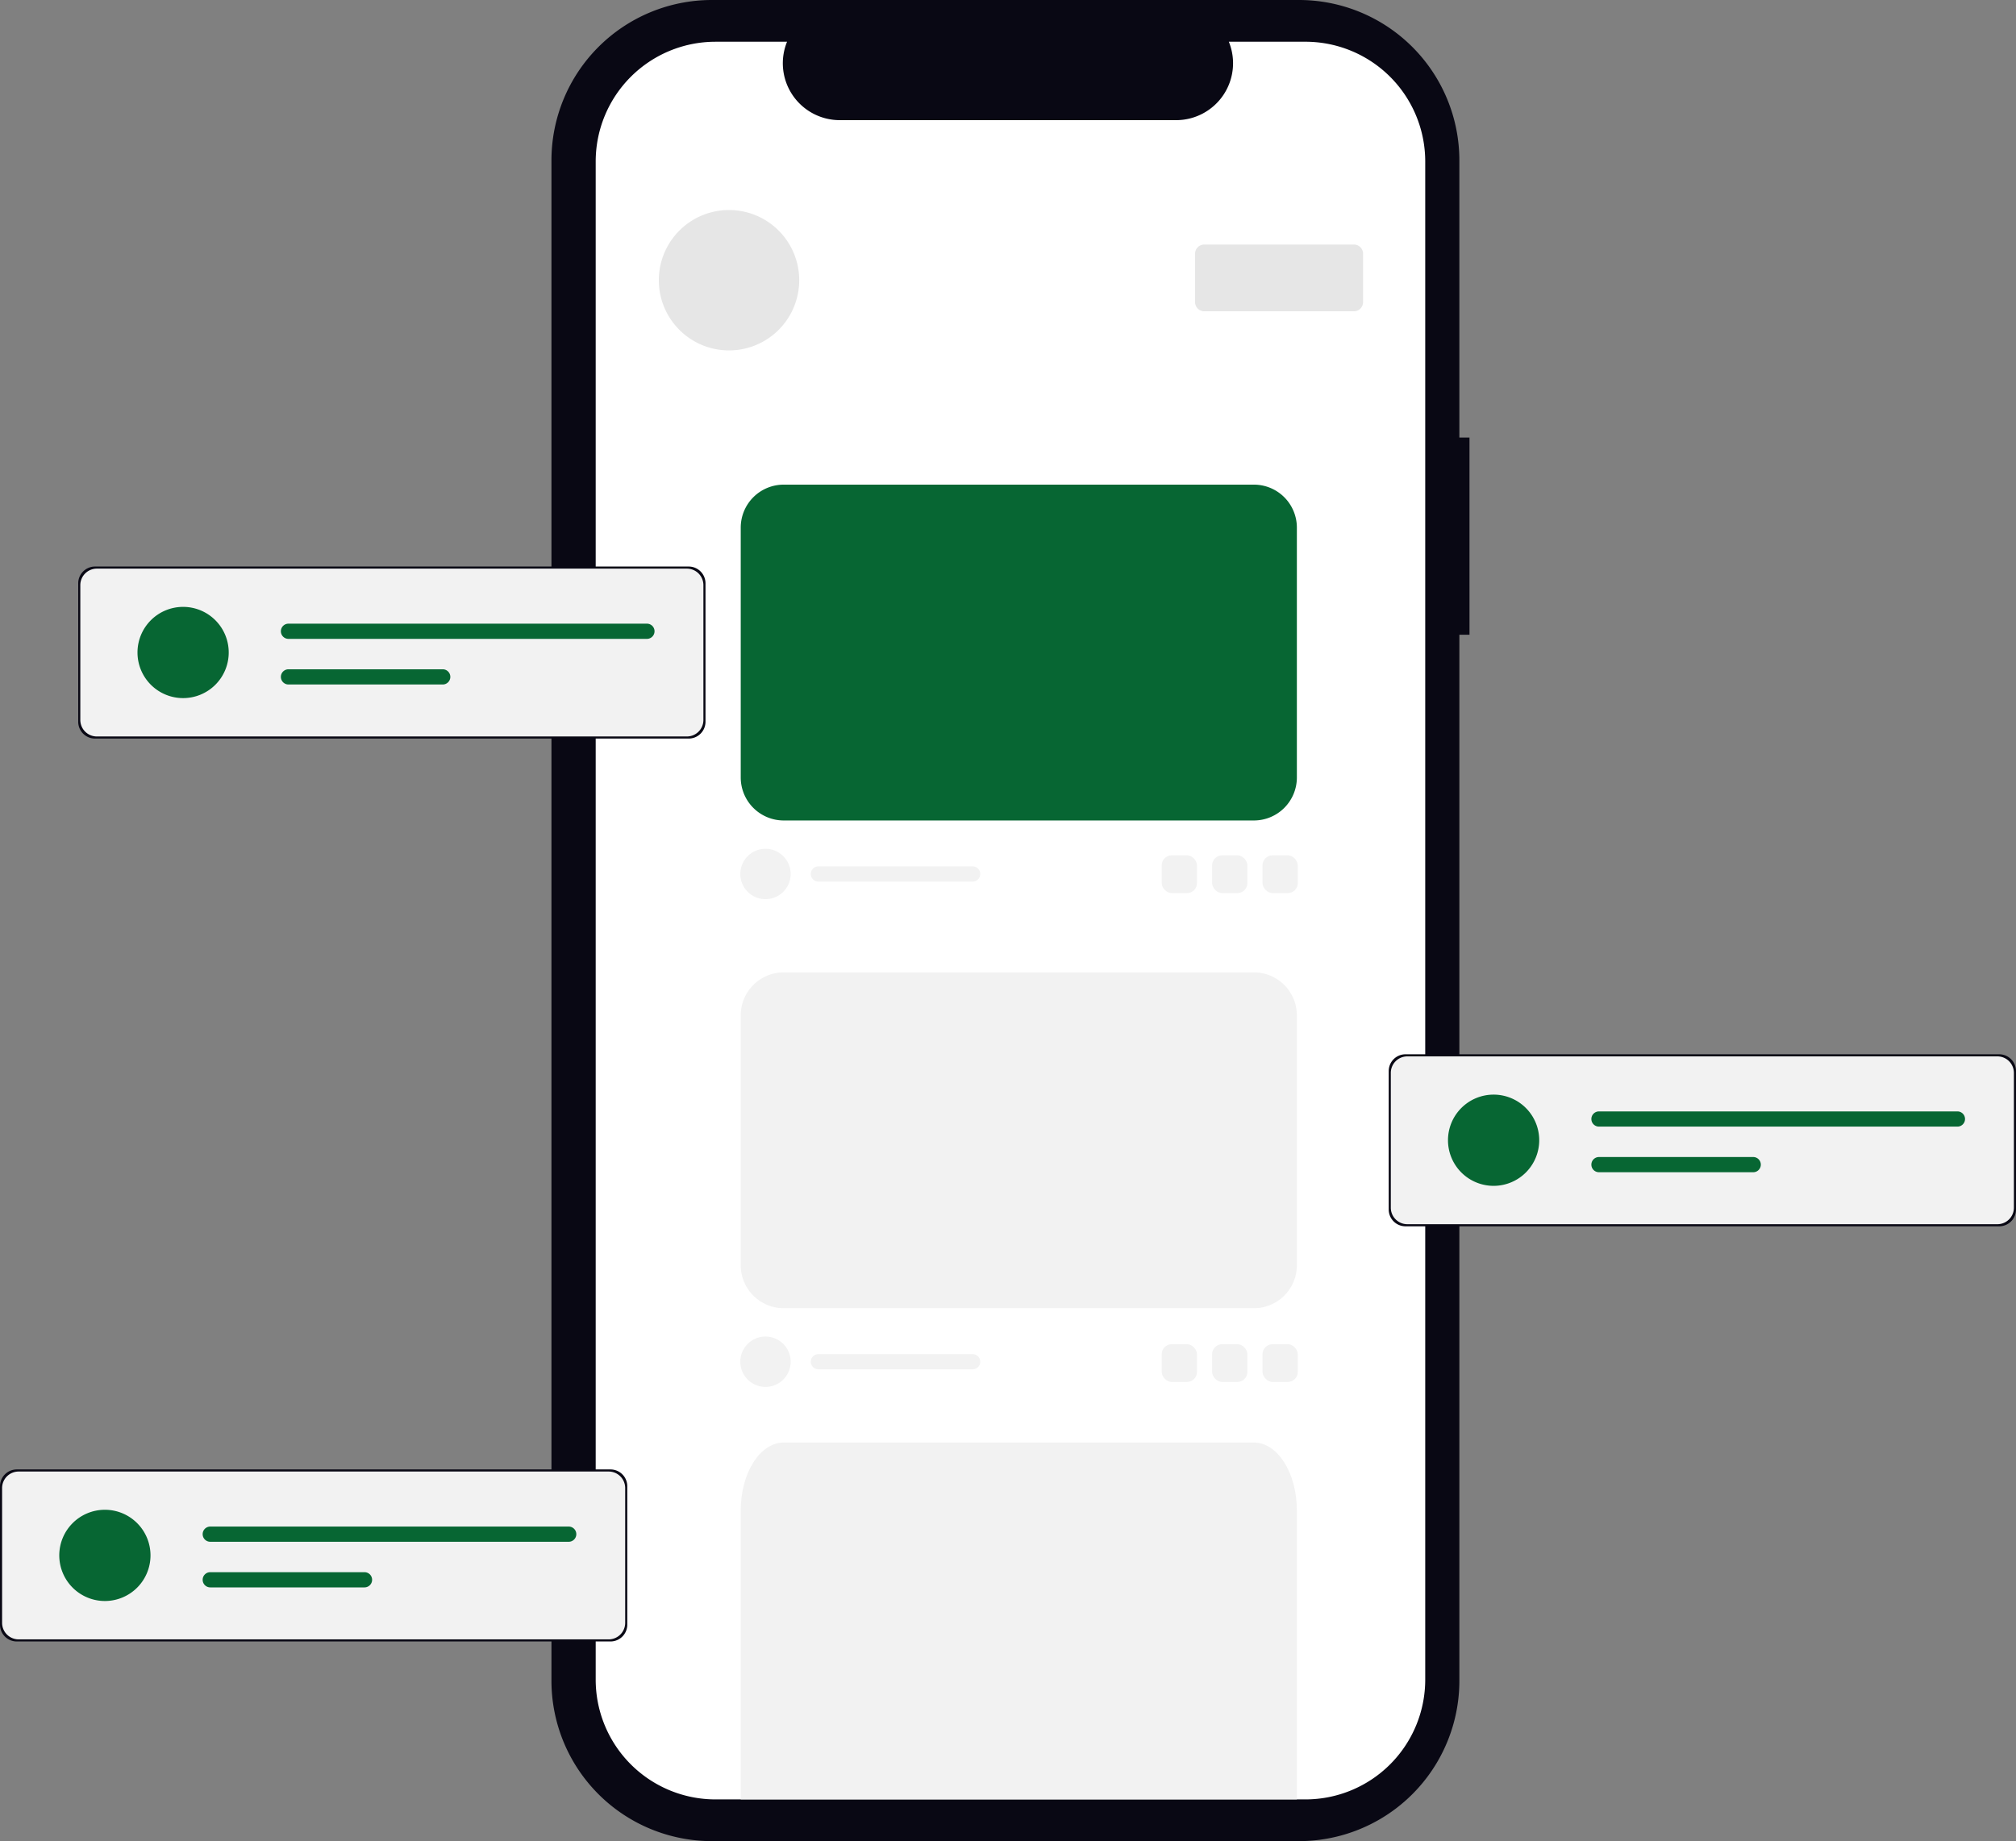 <?xml version="1.0" encoding="utf-8"?>
<svg xmlns="http://www.w3.org/2000/svg" width="800" height="730.607" viewBox="0 0 800 730.607" role="img" artist="Katerina Limpitsouni" source="https://undraw.co/">
  <rect x="0" y="0" width="800" height="730.607" fill="#808080" stroke="none"/>
  <g transform="translate(-523.029 -167)">
    <path d="M630.664,252.812h-4.019V142.84A63.65,63.65,0,0,0,563,79.19H330.014a63.65,63.65,0,0,0-63.65,63.65V746.148a63.65,63.65,0,0,0,63.65,63.65H563a63.65,63.65,0,0,0,63.65-63.65V331.082h4.019Z" transform="translate(475.495 87.81)" fill="#090814"/>
    <path d="M565.5,95.686H535.092A22.582,22.582,0,0,1,514.177,126.8H380.694a22.582,22.582,0,0,1-20.915-31.112h-28.4a47.533,47.533,0,0,0-47.533,47.533V745.645a47.532,47.532,0,0,0,47.531,47.532H565.492a47.533,47.533,0,0,0,47.533-47.533V143.219A47.532,47.532,0,0,0,565.5,95.686Z" transform="translate(475.57 87.877)" fill="#fff"/>
    <path d="M27.856,0A27.856,27.856,0,1,1,0,27.856,27.856,27.856,0,0,1,27.856,0Z" transform="translate(784.464 250.343)" fill="#e6e6e6"/>
    <path d="M3.653,0H63.018a3.653,3.653,0,0,1,3.653,3.653V22.833a3.653,3.653,0,0,1-3.653,3.653H3.653A3.653,3.653,0,0,1,0,22.833V3.653A3.653,3.653,0,0,1,3.653,0Z" transform="translate(997.264 264.043)" fill="#e6e6e6"/>
    <path d="M17.058,0H203.631a17.058,17.058,0,0,1,17.058,17.058v99.15a17.058,17.058,0,0,1-17.058,17.058H17.058A17.058,17.058,0,0,1,0,116.208V17.058A17.058,17.058,0,0,1,17.058,0Z" transform="translate(816.971 552.867)" fill="#f2f2f2"/>
    <path d="M9.991,0A9.991,9.991,0,1,1,0,9.991,9.991,9.991,0,0,1,9.991,0Z" transform="translate(816.802 697.378)" fill="#f2f2f2"/>
    <path d="M692.615,579.614a3.017,3.017,0,1,0,0,6.034h61.207a3.017,3.017,0,1,0,0-6.034Z" transform="translate(155.175 124.735)" fill="#f2f2f2"/>
    <path d="M220.689,141.613H0V26.974C0,12.077,7.637,0,17.058,0H203.631c9.421,0,17.058,12.077,17.058,26.974Z" transform="translate(816.971 739.44)" fill="#f2f2f2"/>
    <g transform="translate(523.029 750.113)">
      <path d="M6.66,0h235.6a6.66,6.66,0,0,1,6.66,6.66V61.606a6.66,6.66,0,0,1-6.66,6.66H6.66A6.66,6.66,0,0,1,0,61.606V6.66A6.66,6.66,0,0,1,6.66,0Z" transform="translate(0 0)" fill="#090814"/>
      <path d="M6.615,0H240.642a6.558,6.558,0,0,1,6.615,6.5V60.1a6.558,6.558,0,0,1-6.615,6.5H6.615A6.558,6.558,0,0,1,0,60.1V6.5A6.558,6.558,0,0,1,6.615,0Z" transform="translate(0.833 0.833)" fill="#f2f2f2"/>
      <path d="M18.1,0A18.1,18.1,0,1,1,0,18.1,18.1,18.1,0,0,1,18.1,0Z" transform="translate(23.523 16.009)" style="fill: rgb(7, 102, 51);"/>
      <path d="M692.615,557.868a3.017,3.017,0,0,0,0,6.034H834.856a3.017,3.017,0,0,0,0-6.034Z" transform="translate(-609.178 -535.199)" style="fill: rgb(7, 102, 51);"/>
      <path d="M692.615,579.614a3.017,3.017,0,1,0,0,6.034h61.207a3.017,3.017,0,1,0,0-6.034Z" transform="translate(-609.178 -538.841)" style="fill: rgb(7, 102, 51);"/>
    </g>
    <path d="M17.058,0H203.631a17.058,17.058,0,0,1,17.058,17.058v99.15a17.058,17.058,0,0,1-17.058,17.058H17.058A17.058,17.058,0,0,1,0,116.208V17.058A17.058,17.058,0,0,1,17.058,0Z" transform="translate(816.971 359.319)" style="fill: rgb(7, 102, 51);"/>
    <path d="M9.991,0A9.991,9.991,0,1,1,0,9.991,9.991,9.991,0,0,1,9.991,0Z" transform="translate(816.802 503.829)" fill="#f2f2f2"/>
    <path d="M692.615,579.614a3.017,3.017,0,1,0,0,6.034h61.207a3.017,3.017,0,1,0,0-6.034Z" transform="translate(155.175 -68.813)" fill="#f2f2f2"/>
    <g transform="translate(554.069 391.818)">
      <path d="M6.66,0h235.6a6.66,6.66,0,0,1,6.66,6.66V61.606a6.66,6.66,0,0,1-6.66,6.66H6.66A6.66,6.66,0,0,1,0,61.606V6.66A6.66,6.66,0,0,1,6.66,0Z" transform="translate(0 0)" fill="#090814"/>
      <path d="M6.615,0H240.642a6.558,6.558,0,0,1,6.615,6.5V60.1a6.558,6.558,0,0,1-6.615,6.5H6.615A6.558,6.558,0,0,1,0,60.1V6.5A6.558,6.558,0,0,1,6.615,0Z" transform="translate(0.833 0.833)" fill="#f2f2f2"/>
      <path d="M18.1,0A18.1,18.1,0,1,1,0,18.1,18.1,18.1,0,0,1,18.1,0Z" transform="translate(23.523 16.009)" style="fill: rgb(7, 102, 51);"/>
      <path d="M692.615,557.868a3.017,3.017,0,0,0,0,6.034H834.856a3.017,3.017,0,0,0,0-6.034Z" transform="translate(-609.178 -535.199)" style="fill: rgb(7, 102, 51);"/>
      <path d="M692.615,579.614a3.017,3.017,0,1,0,0,6.034h61.207a3.017,3.017,0,1,0,0-6.034Z" transform="translate(-609.178 -538.841)" style="fill: rgb(7, 102, 51);"/>
    </g>
    <g transform="translate(1074.106 585.367)">
      <path d="M6.66,0h235.6a6.66,6.66,0,0,1,6.66,6.66V61.606a6.66,6.66,0,0,1-6.66,6.66H6.66A6.66,6.66,0,0,1,0,61.606V6.66A6.66,6.66,0,0,1,6.66,0Z" transform="translate(0 0)" fill="#090814"/>
      <path d="M6.615,0H240.642a6.558,6.558,0,0,1,6.615,6.5V60.1a6.558,6.558,0,0,1-6.615,6.5H6.615A6.558,6.558,0,0,1,0,60.1V6.5A6.558,6.558,0,0,1,6.615,0Z" transform="translate(0.833 0.833)" fill="#f2f2f2"/>
      <path d="M18.1,0A18.1,18.1,0,1,1,0,18.1,18.1,18.1,0,0,1,18.1,0Z" transform="translate(23.523 16.009)" style="fill: rgb(7, 102, 51);"/>
      <path d="M692.615,557.868a3.017,3.017,0,0,0,0,6.034H834.856a3.017,3.017,0,0,0,0-6.034Z" transform="translate(-609.178 -535.199)" style="fill: rgb(7, 102, 51);"/>
      <path d="M692.615,579.614a3.017,3.017,0,1,0,0,6.034h61.207a3.017,3.017,0,1,0,0-6.034Z" transform="translate(-609.178 -538.841)" style="fill: rgb(7, 102, 51);"/>
    </g>
    <rect width="14" height="15" rx="4" transform="translate(1024.028 506.409)" fill="#f2f2f2"/>
    <rect width="14" height="15" rx="4" transform="translate(1004.029 506.409)" fill="#f2f2f2"/>
    <rect width="14" height="15" rx="4" transform="translate(984.029 506.409)" fill="#f2f2f2"/>
    <rect width="14" height="15" rx="4" transform="translate(1024.028 700.409)" fill="#f2f2f2"/>
    <rect width="14" height="15" rx="4" transform="translate(1004.029 700.409)" fill="#f2f2f2"/>
    <rect width="14" height="15" rx="4" transform="translate(984.029 700.409)" fill="#f2f2f2"/>
  </g>
</svg>
